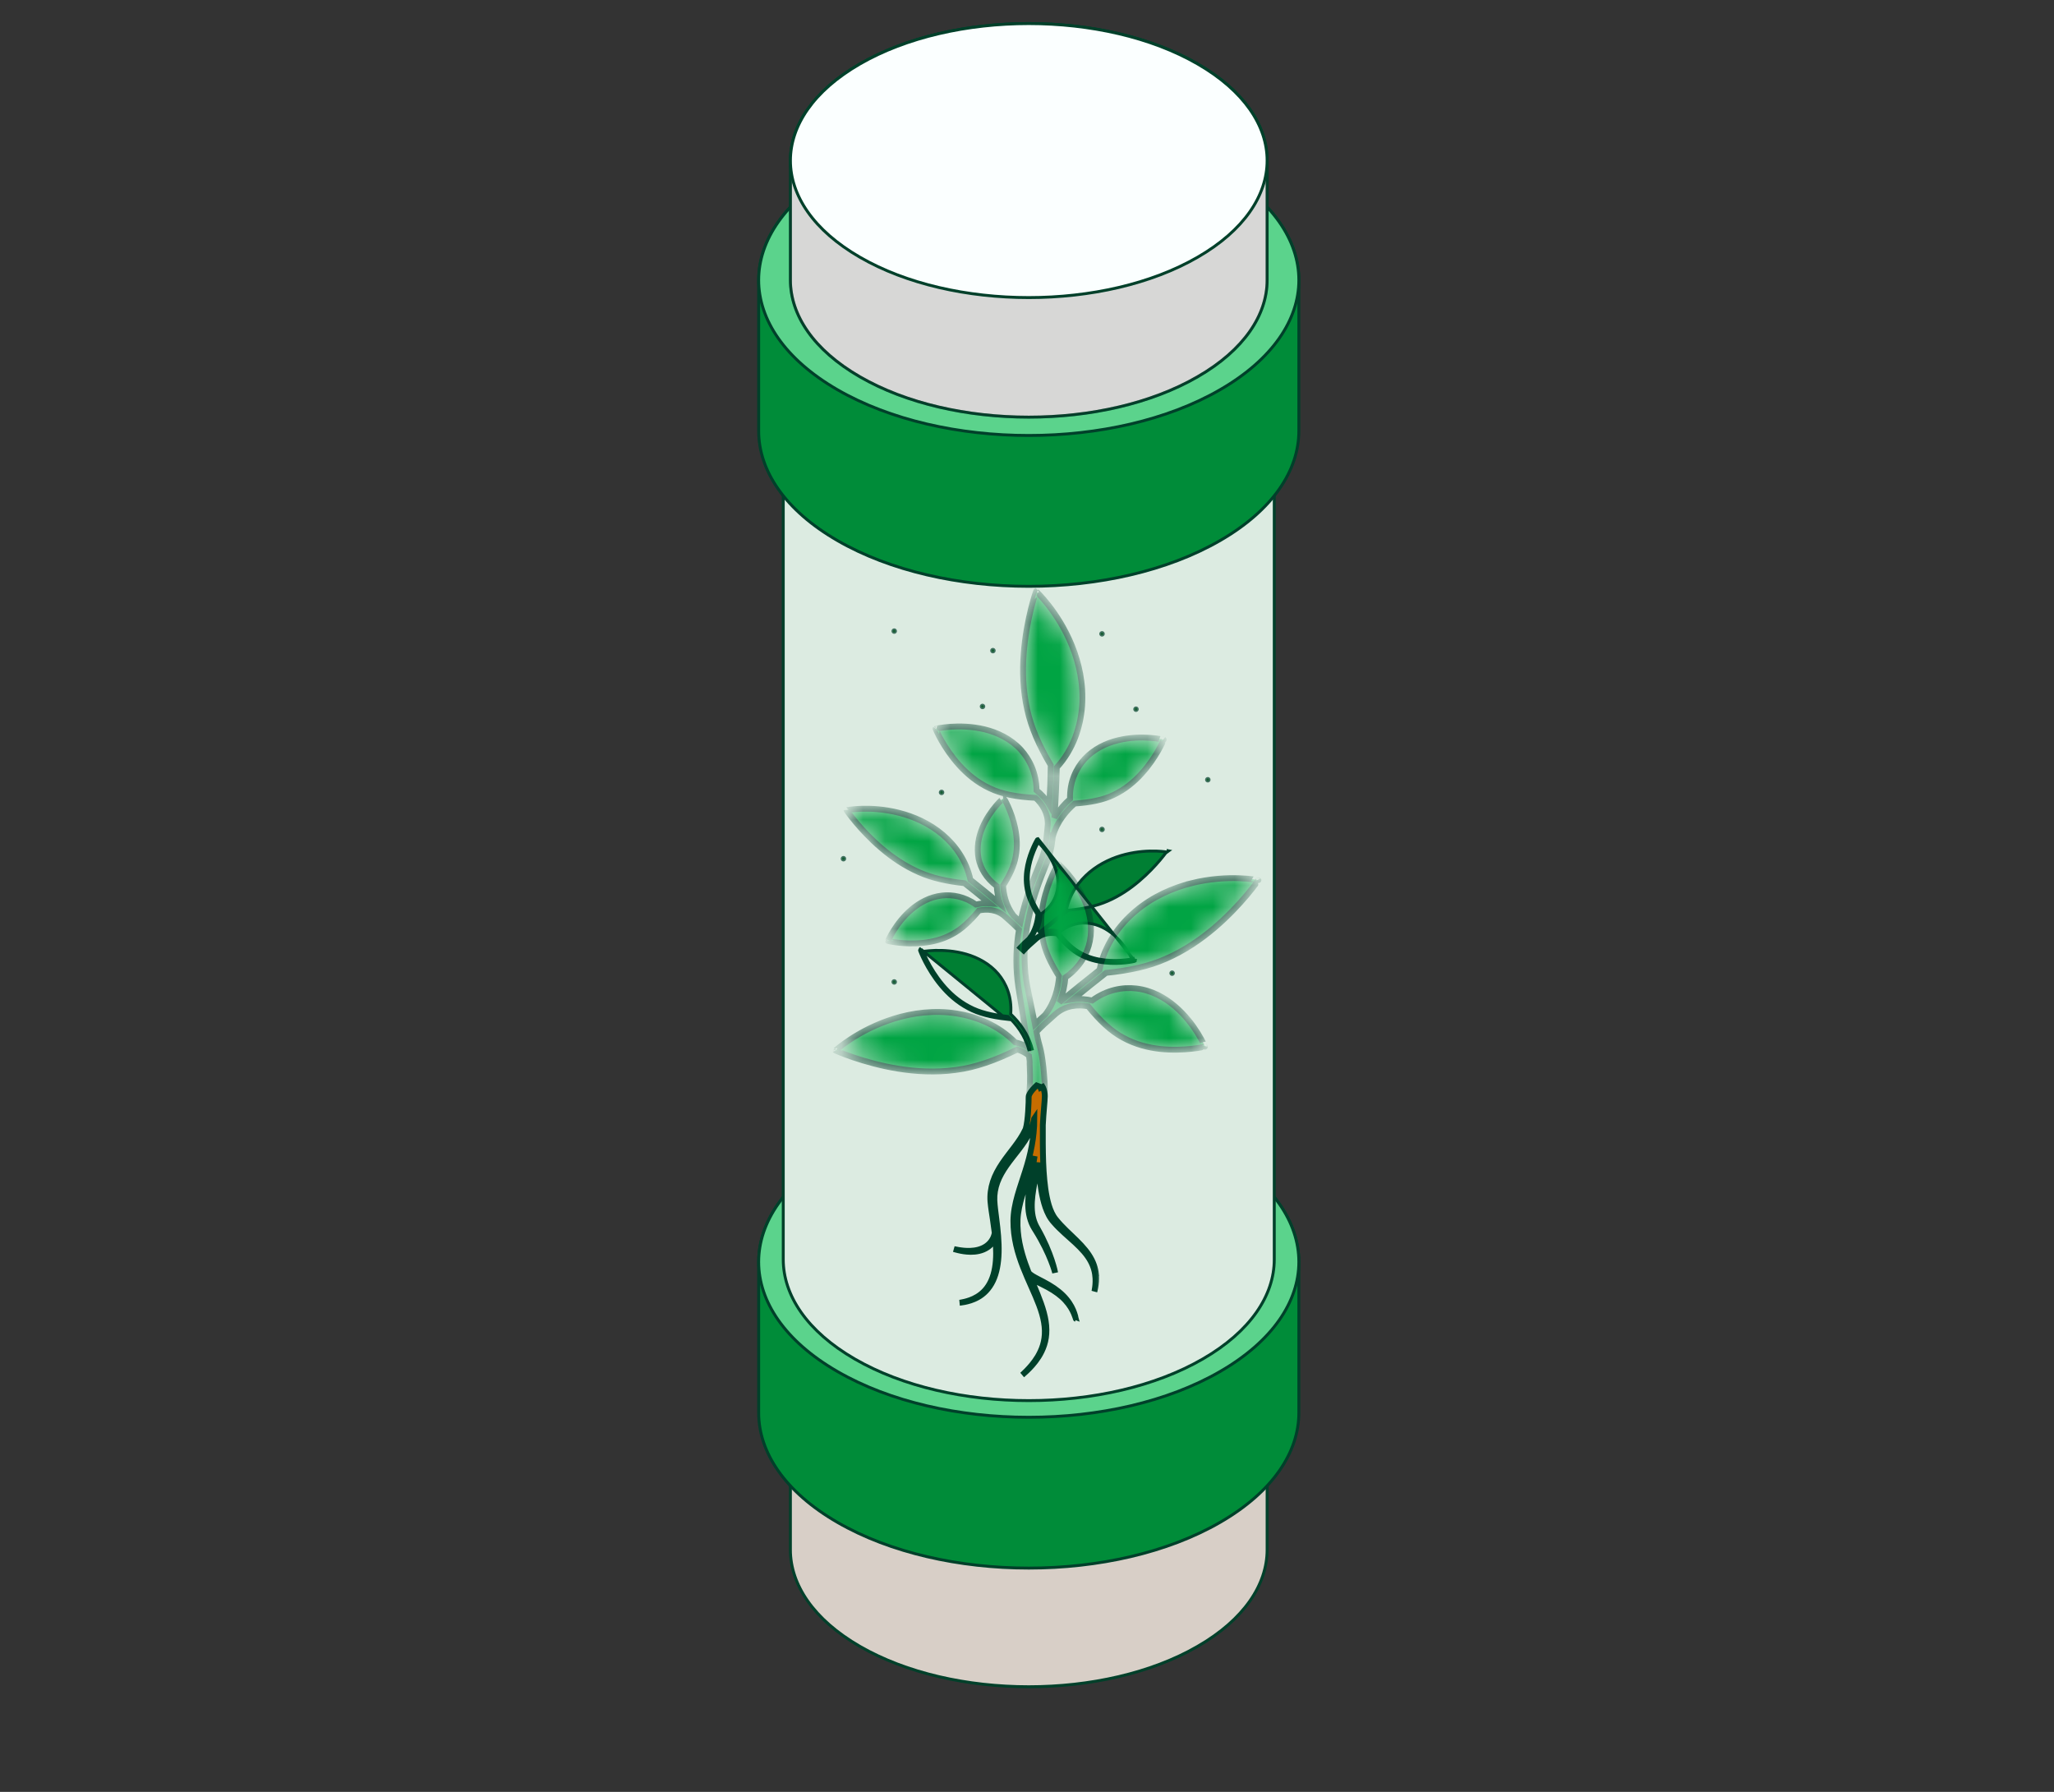 <svg width="94" height="82" viewBox="0 0 94 82" fill="none" xmlns="http://www.w3.org/2000/svg">
<rect x="0" y="0" width="94" height="82" fill="#333333" stroke="none"/>
<g clip-path="url(#clip0_209_49495)">
<path d="M47.081 59.178C49.855 59.178 52.625 59.783 54.748 60.991L54.808 61.025C56.939 62.255 57.989 63.859 57.989 65.448V70.919C57.989 72.509 56.939 74.112 54.808 75.342L54.841 75.4L54.808 75.342C52.677 76.572 49.881 77.189 47.081 77.189C44.281 77.189 41.484 76.572 39.354 75.342C37.222 74.112 36.172 72.508 36.172 70.919V65.448C36.172 63.859 37.222 62.256 39.354 61.025C41.484 59.795 44.281 59.178 47.081 59.178Z" fill="#D8CFC7" stroke="#00402A" stroke-width="0.133"/>
<path d="M55.835 69.667L55.868 69.724L55.835 69.667C53.421 71.061 50.253 71.759 47.081 71.759C43.909 71.759 40.741 71.061 38.327 69.667C35.912 68.272 34.72 66.455 34.72 64.651V57.748C34.72 55.944 35.912 54.126 38.326 52.732C40.74 51.338 43.909 50.639 47.081 50.639C50.253 50.639 53.421 51.338 55.835 52.732C58.249 54.126 59.441 55.944 59.441 57.748V64.651C59.441 66.455 58.249 68.273 55.835 69.667Z" fill="#008C39" stroke="#00402A" stroke-width="0.133"/>
<path d="M34.72 57.748C34.72 55.944 35.912 54.126 38.326 52.732C40.74 51.338 43.909 50.639 47.081 50.639C50.253 50.639 53.421 51.338 55.835 52.732C58.249 54.126 59.441 55.944 59.441 57.748C59.441 59.552 58.249 61.37 55.835 62.764L55.868 62.822L55.835 62.764C53.421 64.158 50.253 64.857 47.081 64.857C43.909 64.857 40.741 64.158 38.327 62.764C35.912 61.37 34.72 59.552 34.72 57.748Z" fill="#5BD38C" stroke="#00402A" stroke-width="0.133"/>
<path d="M40.44 61.544L40.44 61.544C38.608 60.487 37.708 59.111 37.708 57.748C37.708 56.385 38.608 55.009 40.439 53.952C42.27 52.894 44.673 52.364 47.081 52.364H47.081C49.489 52.364 51.893 52.894 53.724 53.952C55.555 55.009 56.456 56.385 56.456 57.748C56.456 59.111 55.555 60.487 53.724 61.544C51.893 62.602 49.489 63.132 47.082 63.132C44.674 63.132 42.27 62.602 40.44 61.544Z" fill="#FBFFFF" stroke="#00402A" stroke-width="0.133"/>
<g style="mix-blend-mode:multiply" opacity="0.2">
<path d="M40.44 61.544L40.44 61.544C38.608 60.487 37.708 59.111 37.708 57.748C37.708 56.385 38.608 55.009 40.439 53.952C42.27 52.894 44.673 52.364 47.081 52.364H47.081C49.489 52.364 51.893 52.894 53.724 53.952C55.555 55.009 56.456 56.385 56.456 57.748C56.456 59.111 55.555 60.487 53.724 61.544C51.893 62.602 49.489 63.132 47.082 63.132C44.674 63.132 42.27 62.602 40.44 61.544Z" fill="#2A71C9"/>
<path d="M40.44 61.544L40.44 61.544C38.608 60.487 37.708 59.111 37.708 57.748C37.708 56.385 38.608 55.009 40.439 53.952C42.27 52.894 44.673 52.364 47.081 52.364H47.081C49.489 52.364 51.893 52.894 53.724 53.952C55.555 55.009 56.456 56.385 56.456 57.748C56.456 59.111 55.555 60.487 53.724 61.544C51.893 62.602 49.489 63.132 47.082 63.132C44.674 63.132 42.27 62.602 40.44 61.544Z" stroke="#00402A" stroke-width="0.133"/>
</g>
<path d="M53.723 59.402L53.739 59.411H53.739C54.302 59.738 54.776 60.095 55.163 60.473C54.772 60.855 54.294 61.216 53.724 61.544L53.757 61.602L53.724 61.544C51.893 62.602 49.489 63.132 47.082 63.132C44.674 63.132 42.27 62.602 40.439 61.544L40.439 61.544C39.869 61.215 39.39 60.855 39 60.473C39.39 60.092 39.869 59.731 40.439 59.402L40.439 59.402C42.27 58.345 44.673 57.815 47.081 57.815C49.489 57.815 51.892 58.345 53.723 59.402Z" fill="#FBFFFF" stroke="#00402A" stroke-width="0.133"/>
<path d="M35.845 57.636V22.552H58.316V57.636C58.316 59.273 57.234 60.925 55.04 62.192C52.846 63.459 49.965 64.095 47.081 64.095C44.197 64.095 41.317 63.46 39.123 62.193C36.928 60.925 35.845 59.273 35.845 57.636Z" fill="#DCEBE1" stroke="#00402A" stroke-width="0.133"/>
<path d="M51.511 39.095L51.511 39.095C52.059 38.959 52.555 38.936 52.913 38.947C53.092 38.953 53.237 38.967 53.337 38.98C53.354 38.982 53.37 38.984 53.385 38.986C53.376 38.998 53.366 39.011 53.356 39.026C53.296 39.106 53.207 39.219 53.093 39.355C52.864 39.626 52.534 39.982 52.13 40.324L52.13 40.324C51.725 40.668 51.247 40.998 50.691 41.239L50.69 41.239C50.188 41.458 49.617 41.582 48.927 41.651L48.908 41.653L48.893 41.665C48.599 41.895 48.242 42.18 47.897 42.464L47.713 42.615L47.949 42.581C48.142 42.553 48.333 42.572 48.503 42.609L48.532 42.616L48.556 42.598C48.987 42.284 49.44 42.207 49.83 42.251C50.272 42.303 50.654 42.514 50.956 42.77C51.259 43.028 51.479 43.326 51.624 43.559C51.697 43.675 51.75 43.775 51.785 43.846C51.792 43.859 51.798 43.871 51.803 43.882C51.795 43.883 51.787 43.885 51.778 43.887C51.71 43.899 51.612 43.915 51.491 43.928C51.249 43.954 50.92 43.97 50.568 43.932C50.213 43.893 49.837 43.8 49.477 43.602L49.476 43.601C49.126 43.415 48.803 43.112 48.449 42.677L48.433 42.658L48.409 42.654C48.092 42.599 47.698 42.618 47.373 42.905C47.157 43.093 46.967 43.265 46.84 43.398L46.798 43.36C46.886 43.267 47.007 43.152 47.149 43.027L47.15 43.028L47.157 43.018C47.462 42.626 47.563 42.17 47.592 41.829L47.593 41.807L47.581 41.788C47.323 41.378 47.158 41.024 47.098 40.68L47.098 40.68L47.097 40.679C47.026 40.304 47.052 39.946 47.12 39.622L47.12 39.622C47.186 39.3 47.295 39.014 47.387 38.807C47.433 38.704 47.475 38.622 47.506 38.565C47.508 38.56 47.511 38.555 47.514 38.55C47.52 38.557 47.528 38.564 47.536 38.572C47.588 38.623 47.661 38.699 47.743 38.797C47.907 38.992 48.107 39.272 48.247 39.614C48.386 39.952 48.464 40.349 48.383 40.754C48.307 41.119 48.101 41.507 47.678 41.8L47.652 41.817L47.649 41.849C47.631 42.065 47.583 42.316 47.478 42.574L47.582 42.65C47.975 42.32 48.418 41.964 48.779 41.681L48.798 41.666L48.803 41.642C48.949 40.902 49.379 40.322 49.861 39.915L49.818 39.864L49.861 39.915C50.374 39.484 50.967 39.231 51.511 39.095ZM53.487 38.935L53.447 38.964C53.445 38.953 53.445 38.941 53.447 38.928C53.464 38.931 53.478 38.933 53.487 38.935ZM51.834 43.913C51.837 43.903 51.855 43.879 51.87 43.869C51.881 43.892 51.889 43.908 51.894 43.918C51.896 43.925 51.898 43.929 51.898 43.929L51.834 43.913ZM51.963 43.945L51.898 43.929L47.498 38.377C47.485 38.379 47.466 38.385 47.461 38.388C47.458 38.391 47.453 38.394 47.452 38.396C47.449 38.398 47.447 38.401 47.446 38.402L47.443 38.406L47.441 38.409L47.437 38.415L47.426 38.434C47.417 38.45 47.404 38.472 47.388 38.502C47.356 38.561 47.313 38.647 47.266 38.753C47.171 38.965 47.058 39.261 46.989 39.594C46.919 39.931 46.891 40.307 46.967 40.703C47.03 41.066 47.201 41.432 47.457 41.84C47.427 42.163 47.33 42.577 47.056 42.931C46.889 43.079 46.748 43.214 46.654 43.32L46.609 43.369L46.659 43.414L46.8 43.541L46.85 43.586L46.895 43.536C47.011 43.405 47.216 43.219 47.461 43.006L47.461 43.005C47.736 42.762 48.072 42.735 48.362 42.781C48.714 43.212 49.046 43.523 49.413 43.719C49.792 43.928 50.186 44.024 50.553 44.064L50.553 44.064C50.918 44.104 51.257 44.087 51.505 44.06C51.629 44.047 51.731 44.031 51.802 44.018C51.837 44.011 51.865 44.006 51.885 44.001C51.894 43.999 51.902 43.997 51.908 43.996L51.916 43.993C51.917 43.993 51.92 43.992 51.922 43.991C51.923 43.991 51.926 43.99 51.93 43.988C51.932 43.987 51.936 43.984 51.941 43.981L51.941 43.98C51.943 43.978 51.958 43.967 51.963 43.945ZM47.553 38.481C47.553 38.481 47.553 38.481 47.553 38.481L47.553 38.481ZM47.545 38.397C47.545 38.397 47.545 38.397 47.545 38.397L47.545 38.397ZM47.548 38.488C47.547 38.488 47.547 38.489 47.546 38.489C47.528 38.472 47.515 38.46 47.507 38.452C47.501 38.447 47.498 38.444 47.498 38.444L47.548 38.488Z" fill="#007F33" stroke="#00402A" stroke-width="0.133"/>
<path d="M42.218 43.498C42.215 43.507 42.21 43.516 42.205 43.524L42.163 43.483L42.111 43.433C42.109 43.435 42.105 43.44 42.101 43.446L42.099 43.445C42.095 43.452 42.089 43.465 42.088 43.471C42.088 43.471 42.088 43.472 42.087 43.472C42.087 43.472 42.087 43.472 42.087 43.472C42.087 43.472 42.087 43.472 42.087 43.472C42.087 43.476 42.086 43.481 42.086 43.483C42.086 43.488 42.087 43.492 42.087 43.494C42.087 43.498 42.088 43.5 42.088 43.501L42.09 43.508L42.093 43.517C42.096 43.525 42.099 43.535 42.104 43.547C42.114 43.572 42.129 43.609 42.148 43.654C42.187 43.745 42.246 43.874 42.325 44.027C42.483 44.332 42.722 44.734 43.045 45.121C43.37 45.511 43.779 45.888 44.305 46.164C44.783 46.421 45.361 46.564 46.072 46.643L42.218 43.498ZM42.218 43.498C42.218 43.498 42.218 43.498 42.218 43.498C42.218 43.491 42.217 43.483 42.215 43.475L42.218 43.498ZM47.237 48.002L47.083 48.039C46.904 47.363 46.499 46.861 46.147 46.531L46.131 46.515L46.108 46.513C45.396 46.435 44.83 46.295 44.368 46.046L44.368 46.046L44.367 46.046C43.86 45.78 43.464 45.416 43.147 45.036L43.147 45.036C42.832 44.658 42.598 44.265 42.443 43.965C42.366 43.816 42.309 43.69 42.271 43.602C42.26 43.578 42.252 43.557 42.244 43.538C42.269 43.535 42.298 43.531 42.332 43.527C42.441 43.514 42.598 43.499 42.788 43.493C43.169 43.483 43.683 43.51 44.215 43.662C44.743 43.815 45.283 44.095 45.685 44.569C46.044 45 46.308 45.607 46.257 46.377L46.255 46.408L46.278 46.429C46.643 46.78 47.052 47.301 47.237 48.002Z" fill="#007F33" stroke="#00402A" stroke-width="0.133"/>
<mask id="path-10-inside-1_209_49495" fill="white">
<path d="M54.53 40.416C53.689 40.627 52.767 41.02 51.969 41.692C51.218 42.326 50.547 43.227 50.318 44.384C49.768 44.819 49.09 45.362 48.489 45.867C48.655 45.464 48.73 45.066 48.759 44.728C49.429 44.265 49.757 43.65 49.877 43.069C50.006 42.426 49.883 41.799 49.663 41.269C49.224 40.202 48.421 39.523 48.427 39.524C48.421 39.524 47.956 40.297 47.748 41.299C47.642 41.803 47.603 42.364 47.715 42.953C47.811 43.498 48.068 44.052 48.467 44.682C48.425 45.197 48.274 45.867 47.825 46.443C47.642 46.606 47.493 46.748 47.364 46.879L47.004 45.093C46.873 44.357 46.855 43.599 46.943 42.853C47.027 42.106 47.213 41.37 47.46 40.651C47.582 40.291 47.727 39.94 47.869 39.58C48.023 39.23 48.123 38.815 48.163 38.436C48.17 38.382 48.172 38.327 48.178 38.271L48.183 38.273C48.378 37.587 48.81 37.093 49.181 36.772C49.901 36.723 50.482 36.608 50.965 36.376C51.491 36.126 51.911 35.772 52.247 35.401C52.919 34.664 53.26 33.853 53.257 33.85C53.262 33.853 52.267 33.608 51.174 33.874C50.631 34.004 50.067 34.268 49.633 34.736C49.245 35.165 48.948 35.774 48.968 36.566C48.726 36.777 48.472 37.066 48.255 37.416C48.313 36.65 48.345 35.886 48.364 35.12C49.13 34.282 49.452 33.247 49.523 32.3C49.595 31.288 49.376 30.337 49.059 29.553C48.421 27.977 47.411 27.058 47.417 27.058C47.411 27.058 46.967 28.33 46.848 29.913C46.788 30.707 46.809 31.58 47.01 32.471C47.188 33.295 47.551 34.111 48.086 35.018C48.077 35.621 48.056 36.226 48.02 36.827C47.864 36.559 47.652 36.337 47.437 36.166C47.428 35.365 47.114 34.747 46.714 34.305C46.248 33.8 45.641 33.518 45.056 33.375C43.878 33.093 42.808 33.354 42.815 33.35C42.811 33.354 43.179 34.226 43.901 35.021C44.264 35.419 44.714 35.801 45.282 36.068C45.846 36.34 46.525 36.469 47.394 36.511C47.7 36.797 47.961 37.202 47.95 37.723C47.936 37.879 47.924 38.034 47.905 38.189C47.905 38.19 47.904 38.19 47.904 38.194H47.905C47.897 38.261 47.892 38.33 47.884 38.4C47.836 38.784 47.756 39.12 47.599 39.473C47.456 39.826 47.31 40.185 47.175 40.549C46.978 41.083 46.813 41.631 46.698 42.191C46.606 42.104 46.504 42.006 46.387 41.902C46.034 41.444 45.928 40.919 45.907 40.525C46.21 40.045 46.406 39.622 46.481 39.204C46.572 38.742 46.54 38.303 46.46 37.906C46.3 37.12 45.937 36.513 45.933 36.513C45.938 36.511 45.306 37.041 44.957 37.877C44.783 38.291 44.686 38.784 44.783 39.289C44.874 39.729 45.127 40.189 45.615 40.55C45.628 40.794 45.67 41.075 45.773 41.371C45.316 40.986 44.817 40.582 44.411 40.261C44.224 39.383 43.719 38.689 43.148 38.201C42.524 37.672 41.803 37.363 41.142 37.196C39.814 36.857 38.738 37.078 38.739 37.074C38.739 37.078 39.351 37.971 40.324 38.802C40.81 39.218 41.388 39.621 42.063 39.916C42.66 40.181 43.336 40.332 44.14 40.417C44.473 40.681 44.881 41.009 45.281 41.34C45.061 41.324 44.851 41.349 44.663 41.393C44.14 41.023 43.589 40.93 43.114 40.981C42.563 41.042 42.091 41.304 41.721 41.615C40.976 42.245 40.638 43.067 40.637 43.061C40.638 43.065 41.379 43.241 42.24 43.148C42.671 43.105 43.134 42.994 43.579 42.75C44 42.527 44.388 42.167 44.804 41.665C45.173 41.594 45.624 41.611 45.993 41.942C46.263 42.176 46.489 42.387 46.634 42.543C46.62 42.632 46.603 42.719 46.591 42.808C46.483 43.584 46.484 44.378 46.603 45.157L46.969 47.432C46.993 47.594 47.013 47.758 47.036 47.919C46.863 47.823 46.668 47.748 46.458 47.695C45.682 46.916 44.698 46.525 43.781 46.378C42.749 46.216 41.76 46.356 40.928 46.612C39.26 47.126 38.232 48.078 38.232 48.073C38.234 48.077 39.494 48.644 41.103 48.905C41.91 49.034 42.806 49.091 43.736 48.964C44.63 48.851 45.531 48.533 46.559 48.028C46.769 48.095 46.95 48.188 47.09 48.312C47.149 48.775 47.105 48.439 47.128 48.897C47.15 49.335 47.142 49.783 47.077 50.2C47.324 50.194 47.57 50.182 47.815 50.163C47.834 49.712 47.791 49.273 47.752 48.848C47.645 47.888 47.568 47.93 47.457 47.347L47.432 47.223C47.617 47.02 47.932 46.733 48.302 46.409C48.767 45.999 49.331 45.968 49.799 46.05C50.342 46.718 50.847 47.193 51.397 47.487C51.963 47.798 52.552 47.941 53.101 48.003C54.197 48.121 55.144 47.901 55.145 47.898C55.145 47.904 54.718 46.855 53.77 46.05C53.3 45.65 52.699 45.314 51.998 45.234C51.381 45.165 50.662 45.286 49.982 45.784C49.714 45.724 49.41 45.694 49.099 45.737C49.626 45.305 50.171 44.87 50.619 44.52C51.677 44.414 52.561 44.226 53.343 43.88C54.202 43.51 54.941 42.999 55.566 42.47C56.808 41.415 57.595 40.279 57.593 40.274C57.597 40.279 56.224 39.994 54.529 40.415L54.53 40.416Z"/>
</mask>
<path d="M54.53 40.416C53.689 40.627 52.767 41.02 51.969 41.692C51.218 42.326 50.547 43.227 50.318 44.384C49.768 44.819 49.09 45.362 48.489 45.867C48.655 45.464 48.73 45.066 48.759 44.728C49.429 44.265 49.757 43.65 49.877 43.069C50.006 42.426 49.883 41.799 49.663 41.269C49.224 40.202 48.421 39.523 48.427 39.524C48.421 39.524 47.956 40.297 47.748 41.299C47.642 41.803 47.603 42.364 47.715 42.953C47.811 43.498 48.068 44.052 48.467 44.682C48.425 45.197 48.274 45.867 47.825 46.443C47.642 46.606 47.493 46.748 47.364 46.879L47.004 45.093C46.873 44.357 46.855 43.599 46.943 42.853C47.027 42.106 47.213 41.37 47.46 40.651C47.582 40.291 47.727 39.94 47.869 39.58C48.023 39.23 48.123 38.815 48.163 38.436C48.17 38.382 48.172 38.327 48.178 38.271L48.183 38.273C48.378 37.587 48.81 37.093 49.181 36.772C49.901 36.723 50.482 36.608 50.965 36.376C51.491 36.126 51.911 35.772 52.247 35.401C52.919 34.664 53.26 33.853 53.257 33.85C53.262 33.853 52.267 33.608 51.174 33.874C50.631 34.004 50.067 34.268 49.633 34.736C49.245 35.165 48.948 35.774 48.968 36.566C48.726 36.777 48.472 37.066 48.255 37.416C48.313 36.65 48.345 35.886 48.364 35.12C49.13 34.282 49.452 33.247 49.523 32.3C49.595 31.288 49.376 30.337 49.059 29.553C48.421 27.977 47.411 27.058 47.417 27.058C47.411 27.058 46.967 28.33 46.848 29.913C46.788 30.707 46.809 31.58 47.01 32.471C47.188 33.295 47.551 34.111 48.086 35.018C48.077 35.621 48.056 36.226 48.02 36.827C47.864 36.559 47.652 36.337 47.437 36.166C47.428 35.365 47.114 34.747 46.714 34.305C46.248 33.8 45.641 33.518 45.056 33.375C43.878 33.093 42.808 33.354 42.815 33.35C42.811 33.354 43.179 34.226 43.901 35.021C44.264 35.419 44.714 35.801 45.282 36.068C45.846 36.34 46.525 36.469 47.394 36.511C47.7 36.797 47.961 37.202 47.95 37.723C47.936 37.879 47.924 38.034 47.905 38.189C47.905 38.19 47.904 38.19 47.904 38.194H47.905C47.897 38.261 47.892 38.33 47.884 38.4C47.836 38.784 47.756 39.12 47.599 39.473C47.456 39.826 47.31 40.185 47.175 40.549C46.978 41.083 46.813 41.631 46.698 42.191C46.606 42.104 46.504 42.006 46.387 41.902C46.034 41.444 45.928 40.919 45.907 40.525C46.21 40.045 46.406 39.622 46.481 39.204C46.572 38.742 46.54 38.303 46.46 37.906C46.3 37.12 45.937 36.513 45.933 36.513C45.938 36.511 45.306 37.041 44.957 37.877C44.783 38.291 44.686 38.784 44.783 39.289C44.874 39.729 45.127 40.189 45.615 40.55C45.628 40.794 45.67 41.075 45.773 41.371C45.316 40.986 44.817 40.582 44.411 40.261C44.224 39.383 43.719 38.689 43.148 38.201C42.524 37.672 41.803 37.363 41.142 37.196C39.814 36.857 38.738 37.078 38.739 37.074C38.739 37.078 39.351 37.971 40.324 38.802C40.81 39.218 41.388 39.621 42.063 39.916C42.66 40.181 43.336 40.332 44.14 40.417C44.473 40.681 44.881 41.009 45.281 41.34C45.061 41.324 44.851 41.349 44.663 41.393C44.14 41.023 43.589 40.93 43.114 40.981C42.563 41.042 42.091 41.304 41.721 41.615C40.976 42.245 40.638 43.067 40.637 43.061C40.638 43.065 41.379 43.241 42.24 43.148C42.671 43.105 43.134 42.994 43.579 42.75C44 42.527 44.388 42.167 44.804 41.665C45.173 41.594 45.624 41.611 45.993 41.942C46.263 42.176 46.489 42.387 46.634 42.543C46.62 42.632 46.603 42.719 46.591 42.808C46.483 43.584 46.484 44.378 46.603 45.157L46.969 47.432C46.993 47.594 47.013 47.758 47.036 47.919C46.863 47.823 46.668 47.748 46.458 47.695C45.682 46.916 44.698 46.525 43.781 46.378C42.749 46.216 41.76 46.356 40.928 46.612C39.26 47.126 38.232 48.078 38.232 48.073C38.234 48.077 39.494 48.644 41.103 48.905C41.91 49.034 42.806 49.091 43.736 48.964C44.63 48.851 45.531 48.533 46.559 48.028C46.769 48.095 46.95 48.188 47.09 48.312C47.149 48.775 47.105 48.439 47.128 48.897C47.15 49.335 47.142 49.783 47.077 50.2C47.324 50.194 47.57 50.182 47.815 50.163C47.834 49.712 47.791 49.273 47.752 48.848C47.645 47.888 47.568 47.93 47.457 47.347L47.432 47.223C47.617 47.02 47.932 46.733 48.302 46.409C48.767 45.999 49.331 45.968 49.799 46.05C50.342 46.718 50.847 47.193 51.397 47.487C51.963 47.798 52.552 47.941 53.101 48.003C54.197 48.121 55.144 47.901 55.145 47.898C55.145 47.904 54.718 46.855 53.77 46.05C53.3 45.65 52.699 45.314 51.998 45.234C51.381 45.165 50.662 45.286 49.982 45.784C49.714 45.724 49.41 45.694 49.099 45.737C49.626 45.305 50.171 44.87 50.619 44.52C51.677 44.414 52.561 44.226 53.343 43.88C54.202 43.51 54.941 42.999 55.566 42.47C56.808 41.415 57.595 40.279 57.593 40.274C57.597 40.279 56.224 39.994 54.529 40.415L54.53 40.416Z" fill="#00A443" stroke="#00402A" stroke-width="0.267" mask="url(#path-10-inside-1_209_49495)"/>
<mask id="path-11-outside-2_209_49495" maskUnits="userSpaceOnUse" x="42.655" y="48.673" width="8" height="15" fill="black">
<rect fill="white" x="42.655" y="48.673" width="8" height="15"/>
<path d="M50.155 58.3C50.141 58.171 50.112 58.03 50.06 57.883C50.008 57.736 49.931 57.583 49.832 57.432C49.635 57.129 49.345 56.841 49.028 56.54C48.87 56.39 48.705 56.234 48.546 56.064C48.467 55.98 48.389 55.891 48.315 55.798C48.24 55.706 48.182 55.609 48.13 55.5C48.027 55.283 47.959 55.04 47.907 54.788C47.855 54.536 47.819 54.273 47.794 54.005C47.742 53.469 47.728 52.91 47.724 52.343V51.486C47.75 50.92 47.815 50.367 47.815 50.164C47.815 49.896 47.715 49.734 47.715 49.734L47.624 49.778L47.609 49.734L47.442 49.673C47.442 49.673 47.077 49.999 47.077 50.2C47.077 50.401 47.054 51.283 46.941 51.661C46.936 51.673 46.931 51.685 46.925 51.696C46.796 51.975 46.616 52.233 46.428 52.483C46.239 52.734 46.041 52.98 45.865 53.242C45.69 53.503 45.536 53.783 45.44 54.08C45.344 54.378 45.304 54.687 45.328 54.987C45.353 55.282 45.402 55.559 45.442 55.83C45.472 56.03 45.5 56.226 45.523 56.418C45.507 56.52 45.473 56.618 45.424 56.707C45.355 56.835 45.254 56.942 45.14 57.022C44.909 57.183 44.636 57.231 44.411 57.24C44.183 57.249 43.993 57.222 43.861 57.2C43.729 57.178 43.655 57.16 43.655 57.16C43.655 57.16 43.729 57.184 43.862 57.215C43.994 57.246 44.186 57.285 44.422 57.287C44.539 57.288 44.667 57.278 44.8 57.248C44.932 57.218 45.069 57.165 45.194 57.081C45.319 56.998 45.43 56.882 45.507 56.744C45.523 56.716 45.537 56.687 45.55 56.658C45.573 56.898 45.587 57.13 45.586 57.353C45.586 57.824 45.519 58.258 45.362 58.605C45.285 58.778 45.187 58.928 45.076 59.05C44.966 59.172 44.846 59.265 44.729 59.337C44.494 59.48 44.282 59.538 44.139 59.573C43.995 59.607 43.916 59.616 43.916 59.616C43.916 59.616 43.997 59.61 44.145 59.582C44.292 59.552 44.512 59.501 44.76 59.361C44.884 59.291 45.012 59.196 45.13 59.071C45.248 58.946 45.356 58.791 45.441 58.611C45.613 58.25 45.692 57.8 45.704 57.316C45.717 56.83 45.665 56.307 45.595 55.762C45.562 55.49 45.52 55.21 45.507 54.93C45.496 54.656 45.544 54.371 45.642 54.103C45.741 53.833 45.891 53.577 46.064 53.331C46.237 53.084 46.434 52.846 46.626 52.594C46.817 52.343 47.004 52.078 47.144 51.778C47.232 51.591 47.296 51.389 47.332 51.182C47.334 51.177 47.336 51.174 47.336 51.174C47.335 51.396 47.325 51.617 47.303 51.837C47.264 52.237 47.19 52.631 47.089 53.016C46.989 53.401 46.862 53.776 46.739 54.151C46.617 54.526 46.499 54.902 46.432 55.288C46.398 55.48 46.379 55.675 46.377 55.867C46.376 56.059 46.387 56.249 46.409 56.434C46.453 56.806 46.538 57.161 46.646 57.497C46.862 58.169 47.156 58.762 47.392 59.318C47.51 59.596 47.615 59.865 47.69 60.128C47.765 60.39 47.81 60.646 47.816 60.888C47.822 61.13 47.788 61.357 47.727 61.557C47.666 61.758 47.58 61.933 47.491 62.084C47.309 62.383 47.118 62.586 46.988 62.721C46.856 62.856 46.78 62.922 46.78 62.922C46.78 62.922 46.86 62.857 46.999 62.725C47.137 62.591 47.338 62.39 47.532 62.087C47.627 61.934 47.72 61.756 47.787 61.548C47.854 61.34 47.893 61.104 47.889 60.852C47.887 60.599 47.844 60.333 47.77 60.061C47.697 59.789 47.595 59.512 47.481 59.227C47.388 58.995 47.286 58.757 47.186 58.511C47.273 58.564 47.361 58.608 47.447 58.651C47.624 58.739 47.797 58.822 47.959 58.91C48.282 59.086 48.56 59.291 48.757 59.507C48.956 59.722 49.075 59.939 49.143 60.096C49.21 60.254 49.235 60.35 49.235 60.35C49.233 60.35 49.218 60.251 49.161 60.084C49.105 59.919 48.997 59.685 48.802 59.452C48.61 59.216 48.33 58.99 48.005 58.8C47.843 58.704 47.671 58.616 47.499 58.527C47.413 58.482 47.328 58.437 47.248 58.387C47.173 58.339 47.1 58.285 47.07 58.225C46.965 57.958 46.865 57.683 46.782 57.395C46.686 57.064 46.613 56.716 46.582 56.358C46.567 56.18 46.56 55.997 46.568 55.816C46.576 55.635 46.6 55.453 46.637 55.271C46.71 54.906 46.831 54.543 46.957 54.174C47.084 53.805 47.212 53.428 47.315 53.038C47.327 52.994 47.338 52.95 47.349 52.906C47.286 53.316 47.207 53.72 47.143 54.115C47.08 54.518 47.033 54.917 47.061 55.299C47.075 55.489 47.109 55.675 47.167 55.846C47.195 55.932 47.23 56.015 47.269 56.092C47.308 56.17 47.355 56.243 47.397 56.31C47.737 56.855 47.963 57.342 48.1 57.69C48.238 58.037 48.289 58.245 48.289 58.245C48.289 58.245 48.252 58.03 48.131 57.667C48.011 57.305 47.807 56.797 47.484 56.227C47.401 56.089 47.335 55.941 47.291 55.778C47.247 55.615 47.224 55.441 47.22 55.26C47.21 54.898 47.269 54.514 47.344 54.12C47.4 53.822 47.465 53.518 47.524 53.205C47.539 53.498 47.562 53.786 47.596 54.068C47.629 54.342 47.673 54.611 47.735 54.87C47.798 55.13 47.878 55.382 48.001 55.612C48.031 55.669 48.065 55.725 48.103 55.778C48.121 55.805 48.141 55.831 48.161 55.856L48.221 55.927C48.301 56.021 48.385 56.109 48.469 56.192C48.637 56.359 48.808 56.509 48.97 56.654C49.294 56.94 49.582 57.211 49.78 57.497C49.981 57.78 50.082 58.073 50.116 58.319C50.152 58.567 50.134 58.766 50.118 58.899C50.101 59.032 50.084 59.102 50.084 59.102C50.084 59.102 50.105 59.032 50.128 58.897C50.151 58.761 50.178 58.559 50.151 58.301L50.155 58.3Z"/>
</mask>
<path d="M50.155 58.3C50.141 58.171 50.112 58.03 50.06 57.883C50.008 57.736 49.931 57.583 49.832 57.432C49.635 57.129 49.345 56.841 49.028 56.54C48.87 56.39 48.705 56.234 48.546 56.064C48.467 55.98 48.389 55.891 48.315 55.798C48.24 55.706 48.182 55.609 48.13 55.5C48.027 55.283 47.959 55.04 47.907 54.788C47.855 54.536 47.819 54.273 47.794 54.005C47.742 53.469 47.728 52.91 47.724 52.343V51.486C47.75 50.92 47.815 50.367 47.815 50.164C47.815 49.896 47.715 49.734 47.715 49.734L47.624 49.778L47.609 49.734L47.442 49.673C47.442 49.673 47.077 49.999 47.077 50.2C47.077 50.401 47.054 51.283 46.941 51.661C46.936 51.673 46.931 51.685 46.925 51.696C46.796 51.975 46.616 52.233 46.428 52.483C46.239 52.734 46.041 52.98 45.865 53.242C45.69 53.503 45.536 53.783 45.44 54.08C45.344 54.378 45.304 54.687 45.328 54.987C45.353 55.282 45.402 55.559 45.442 55.83C45.472 56.03 45.5 56.226 45.523 56.418C45.507 56.52 45.473 56.618 45.424 56.707C45.355 56.835 45.254 56.942 45.14 57.022C44.909 57.183 44.636 57.231 44.411 57.24C44.183 57.249 43.993 57.222 43.861 57.2C43.729 57.178 43.655 57.16 43.655 57.16C43.655 57.16 43.729 57.184 43.862 57.215C43.994 57.246 44.186 57.285 44.422 57.287C44.539 57.288 44.667 57.278 44.8 57.248C44.932 57.218 45.069 57.165 45.194 57.081C45.319 56.998 45.43 56.882 45.507 56.744C45.523 56.716 45.537 56.687 45.55 56.658C45.573 56.898 45.587 57.13 45.586 57.353C45.586 57.824 45.519 58.258 45.362 58.605C45.285 58.778 45.187 58.928 45.076 59.05C44.966 59.172 44.846 59.265 44.729 59.337C44.494 59.48 44.282 59.538 44.139 59.573C43.995 59.607 43.916 59.616 43.916 59.616C43.916 59.616 43.997 59.61 44.145 59.582C44.292 59.552 44.512 59.501 44.76 59.361C44.884 59.291 45.012 59.196 45.13 59.071C45.248 58.946 45.356 58.791 45.441 58.611C45.613 58.25 45.692 57.8 45.704 57.316C45.717 56.83 45.665 56.307 45.595 55.762C45.562 55.49 45.52 55.21 45.507 54.93C45.496 54.656 45.544 54.371 45.642 54.103C45.741 53.833 45.891 53.577 46.064 53.331C46.237 53.084 46.434 52.846 46.626 52.594C46.817 52.343 47.004 52.078 47.144 51.778C47.232 51.591 47.296 51.389 47.332 51.182C47.334 51.177 47.336 51.174 47.336 51.174C47.335 51.396 47.325 51.617 47.303 51.837C47.264 52.237 47.19 52.631 47.089 53.016C46.989 53.401 46.862 53.776 46.739 54.151C46.617 54.526 46.499 54.902 46.432 55.288C46.398 55.48 46.379 55.675 46.377 55.867C46.376 56.059 46.387 56.249 46.409 56.434C46.453 56.806 46.538 57.161 46.646 57.497C46.862 58.169 47.156 58.762 47.392 59.318C47.51 59.596 47.615 59.865 47.69 60.128C47.765 60.39 47.81 60.646 47.816 60.888C47.822 61.13 47.788 61.357 47.727 61.557C47.666 61.758 47.58 61.933 47.491 62.084C47.309 62.383 47.118 62.586 46.988 62.721C46.856 62.856 46.78 62.922 46.78 62.922C46.78 62.922 46.86 62.857 46.999 62.725C47.137 62.591 47.338 62.39 47.532 62.087C47.627 61.934 47.72 61.756 47.787 61.548C47.854 61.34 47.893 61.104 47.889 60.852C47.887 60.599 47.844 60.333 47.77 60.061C47.697 59.789 47.595 59.512 47.481 59.227C47.388 58.995 47.286 58.757 47.186 58.511C47.273 58.564 47.361 58.608 47.447 58.651C47.624 58.739 47.797 58.822 47.959 58.91C48.282 59.086 48.56 59.291 48.757 59.507C48.956 59.722 49.075 59.939 49.143 60.096C49.21 60.254 49.235 60.35 49.235 60.35C49.233 60.35 49.218 60.251 49.161 60.084C49.105 59.919 48.997 59.685 48.802 59.452C48.61 59.216 48.33 58.99 48.005 58.8C47.843 58.704 47.671 58.616 47.499 58.527C47.413 58.482 47.328 58.437 47.248 58.387C47.173 58.339 47.1 58.285 47.07 58.225C46.965 57.958 46.865 57.683 46.782 57.395C46.686 57.064 46.613 56.716 46.582 56.358C46.567 56.18 46.56 55.997 46.568 55.816C46.576 55.635 46.6 55.453 46.637 55.271C46.71 54.906 46.831 54.543 46.957 54.174C47.084 53.805 47.212 53.428 47.315 53.038C47.327 52.994 47.338 52.95 47.349 52.906C47.286 53.316 47.207 53.72 47.143 54.115C47.08 54.518 47.033 54.917 47.061 55.299C47.075 55.489 47.109 55.675 47.167 55.846C47.195 55.932 47.23 56.015 47.269 56.092C47.308 56.17 47.355 56.243 47.397 56.31C47.737 56.855 47.963 57.342 48.1 57.69C48.238 58.037 48.289 58.245 48.289 58.245C48.289 58.245 48.252 58.03 48.131 57.667C48.011 57.305 47.807 56.797 47.484 56.227C47.401 56.089 47.335 55.941 47.291 55.778C47.247 55.615 47.224 55.441 47.22 55.26C47.21 54.898 47.269 54.514 47.344 54.12C47.4 53.822 47.465 53.518 47.524 53.205C47.539 53.498 47.562 53.786 47.596 54.068C47.629 54.342 47.673 54.611 47.735 54.87C47.798 55.13 47.878 55.382 48.001 55.612C48.031 55.669 48.065 55.725 48.103 55.778C48.121 55.805 48.141 55.831 48.161 55.856L48.221 55.927C48.301 56.021 48.385 56.109 48.469 56.192C48.637 56.359 48.808 56.509 48.97 56.654C49.294 56.94 49.582 57.211 49.78 57.497C49.981 57.78 50.082 58.073 50.116 58.319C50.152 58.567 50.134 58.766 50.118 58.899C50.101 59.032 50.084 59.102 50.084 59.102C50.084 59.102 50.105 59.032 50.128 58.897C50.151 58.761 50.178 58.559 50.151 58.301L50.155 58.3Z" fill="#C66D00"/>
<path d="M50.155 58.3C50.141 58.171 50.112 58.03 50.06 57.883C50.008 57.736 49.931 57.583 49.832 57.432C49.635 57.129 49.345 56.841 49.028 56.54C48.87 56.39 48.705 56.234 48.546 56.064C48.467 55.98 48.389 55.891 48.315 55.798C48.24 55.706 48.182 55.609 48.13 55.5C48.027 55.283 47.959 55.04 47.907 54.788C47.855 54.536 47.819 54.273 47.794 54.005C47.742 53.469 47.728 52.91 47.724 52.343V51.486C47.75 50.92 47.815 50.367 47.815 50.164C47.815 49.896 47.715 49.734 47.715 49.734L47.624 49.778L47.609 49.734L47.442 49.673C47.442 49.673 47.077 49.999 47.077 50.2C47.077 50.401 47.054 51.283 46.941 51.661C46.936 51.673 46.931 51.685 46.925 51.696C46.796 51.975 46.616 52.233 46.428 52.483C46.239 52.734 46.041 52.98 45.865 53.242C45.69 53.503 45.536 53.783 45.44 54.08C45.344 54.378 45.304 54.687 45.328 54.987C45.353 55.282 45.402 55.559 45.442 55.83C45.472 56.03 45.5 56.226 45.523 56.418C45.507 56.52 45.473 56.618 45.424 56.707C45.355 56.835 45.254 56.942 45.14 57.022C44.909 57.183 44.636 57.231 44.411 57.24C44.183 57.249 43.993 57.222 43.861 57.2C43.729 57.178 43.655 57.16 43.655 57.16C43.655 57.16 43.729 57.184 43.862 57.215C43.994 57.246 44.186 57.285 44.422 57.287C44.539 57.288 44.667 57.278 44.8 57.248C44.932 57.218 45.069 57.165 45.194 57.081C45.319 56.998 45.43 56.882 45.507 56.744C45.523 56.716 45.537 56.687 45.55 56.658C45.573 56.898 45.587 57.13 45.586 57.353C45.586 57.824 45.519 58.258 45.362 58.605C45.285 58.778 45.187 58.928 45.076 59.05C44.966 59.172 44.846 59.265 44.729 59.337C44.494 59.48 44.282 59.538 44.139 59.573C43.995 59.607 43.916 59.616 43.916 59.616C43.916 59.616 43.997 59.61 44.145 59.582C44.292 59.552 44.512 59.501 44.76 59.361C44.884 59.291 45.012 59.196 45.13 59.071C45.248 58.946 45.356 58.791 45.441 58.611C45.613 58.25 45.692 57.8 45.704 57.316C45.717 56.83 45.665 56.307 45.595 55.762C45.562 55.49 45.52 55.21 45.507 54.93C45.496 54.656 45.544 54.371 45.642 54.103C45.741 53.833 45.891 53.577 46.064 53.331C46.237 53.084 46.434 52.846 46.626 52.594C46.817 52.343 47.004 52.078 47.144 51.778C47.232 51.591 47.296 51.389 47.332 51.182C47.334 51.177 47.336 51.174 47.336 51.174C47.335 51.396 47.325 51.617 47.303 51.837C47.264 52.237 47.19 52.631 47.089 53.016C46.989 53.401 46.862 53.776 46.739 54.151C46.617 54.526 46.499 54.902 46.432 55.288C46.398 55.48 46.379 55.675 46.377 55.867C46.376 56.059 46.387 56.249 46.409 56.434C46.453 56.806 46.538 57.161 46.646 57.497C46.862 58.169 47.156 58.762 47.392 59.318C47.51 59.596 47.615 59.865 47.69 60.128C47.765 60.39 47.81 60.646 47.816 60.888C47.822 61.13 47.788 61.357 47.727 61.557C47.666 61.758 47.58 61.933 47.491 62.084C47.309 62.383 47.118 62.586 46.988 62.721C46.856 62.856 46.78 62.922 46.78 62.922C46.78 62.922 46.86 62.857 46.999 62.725C47.137 62.591 47.338 62.39 47.532 62.087C47.627 61.934 47.72 61.756 47.787 61.548C47.854 61.34 47.893 61.104 47.889 60.852C47.887 60.599 47.844 60.333 47.77 60.061C47.697 59.789 47.595 59.512 47.481 59.227C47.388 58.995 47.286 58.757 47.186 58.511C47.273 58.564 47.361 58.608 47.447 58.651C47.624 58.739 47.797 58.822 47.959 58.91C48.282 59.086 48.56 59.291 48.757 59.507C48.956 59.722 49.075 59.939 49.143 60.096C49.21 60.254 49.235 60.35 49.235 60.35C49.233 60.35 49.218 60.251 49.161 60.084C49.105 59.919 48.997 59.685 48.802 59.452C48.61 59.216 48.33 58.99 48.005 58.8C47.843 58.704 47.671 58.616 47.499 58.527C47.413 58.482 47.328 58.437 47.248 58.387C47.173 58.339 47.1 58.285 47.07 58.225C46.965 57.958 46.865 57.683 46.782 57.395C46.686 57.064 46.613 56.716 46.582 56.358C46.567 56.18 46.56 55.997 46.568 55.816C46.576 55.635 46.6 55.453 46.637 55.271C46.71 54.906 46.831 54.543 46.957 54.174C47.084 53.805 47.212 53.428 47.315 53.038C47.327 52.994 47.338 52.95 47.349 52.906C47.286 53.316 47.207 53.72 47.143 54.115C47.08 54.518 47.033 54.917 47.061 55.299C47.075 55.489 47.109 55.675 47.167 55.846C47.195 55.932 47.23 56.015 47.269 56.092C47.308 56.17 47.355 56.243 47.397 56.31C47.737 56.855 47.963 57.342 48.1 57.69C48.238 58.037 48.289 58.245 48.289 58.245C48.289 58.245 48.252 58.03 48.131 57.667C48.011 57.305 47.807 56.797 47.484 56.227C47.401 56.089 47.335 55.941 47.291 55.778C47.247 55.615 47.224 55.441 47.22 55.26C47.21 54.898 47.269 54.514 47.344 54.12C47.4 53.822 47.465 53.518 47.524 53.205C47.539 53.498 47.562 53.786 47.596 54.068C47.629 54.342 47.673 54.611 47.735 54.87C47.798 55.13 47.878 55.382 48.001 55.612C48.031 55.669 48.065 55.725 48.103 55.778C48.121 55.805 48.141 55.831 48.161 55.856L48.221 55.927C48.301 56.021 48.385 56.109 48.469 56.192C48.637 56.359 48.808 56.509 48.97 56.654C49.294 56.94 49.582 57.211 49.78 57.497C49.981 57.78 50.082 58.073 50.116 58.319C50.152 58.567 50.134 58.766 50.118 58.899C50.101 59.032 50.084 59.102 50.084 59.102C50.084 59.102 50.105 59.032 50.128 58.897C50.151 58.761 50.178 58.559 50.151 58.301L50.155 58.3Z" stroke="#00402A" stroke-width="0.267" mask="url(#path-11-outside-2_209_49495)"/>
<path opacity="0.7" d="M55.334 35.683C55.334 35.715 55.308 35.742 55.275 35.742C55.242 35.742 55.216 35.715 55.216 35.683C55.216 35.65 55.242 35.624 55.275 35.624C55.308 35.624 55.334 35.65 55.334 35.683Z" fill="#008700" stroke="#00402A" stroke-width="0.133"/>
<path opacity="0.7" d="M52.047 32.454C52.047 32.486 52.021 32.513 51.988 32.513C51.956 32.513 51.929 32.487 51.929 32.454C51.929 32.421 51.956 32.395 51.988 32.395C52.021 32.395 52.047 32.422 52.047 32.454Z" fill="#008700" stroke="#00402A" stroke-width="0.133"/>
<path opacity="0.7" d="M50.492 29.006C50.492 29.038 50.465 29.065 50.433 29.065C50.4 29.065 50.374 29.039 50.374 29.006C50.374 28.973 50.4 28.947 50.433 28.947C50.465 28.947 50.492 28.973 50.492 29.006Z" fill="#008700" stroke="#00402A" stroke-width="0.133"/>
<path opacity="0.7" d="M48.368 25.829C48.368 25.862 48.342 25.888 48.309 25.888C48.277 25.888 48.251 25.862 48.251 25.829C48.251 25.797 48.277 25.771 48.309 25.771C48.342 25.771 48.368 25.797 48.368 25.829Z" fill="#008700" stroke="#00402A" stroke-width="0.133"/>
<path opacity="0.7" d="M45.499 29.774C45.499 29.806 45.472 29.833 45.44 29.833C45.407 29.833 45.381 29.807 45.381 29.774C45.381 29.741 45.407 29.715 45.44 29.715C45.472 29.715 45.499 29.741 45.499 29.774Z" fill="#008700" stroke="#00402A" stroke-width="0.133"/>
<path opacity="0.7" d="M45.023 32.329C45.023 32.361 44.997 32.388 44.964 32.388C44.932 32.388 44.906 32.362 44.906 32.329C44.906 32.296 44.932 32.27 44.964 32.27C44.996 32.27 45.023 32.296 45.023 32.329Z" fill="#008700" stroke="#00402A" stroke-width="0.133"/>
<path opacity="0.7" d="M40.983 28.881C40.983 28.913 40.956 28.939 40.923 28.939C40.891 28.939 40.864 28.913 40.864 28.881C40.864 28.848 40.89 28.822 40.923 28.822C40.956 28.822 40.983 28.848 40.983 28.881Z" fill="#008700" stroke="#00402A" stroke-width="0.133"/>
<path opacity="0.7" d="M43.149 36.262C43.149 36.295 43.123 36.321 43.09 36.321C43.057 36.321 43.031 36.295 43.031 36.262C43.031 36.23 43.057 36.203 43.09 36.203C43.123 36.203 43.149 36.23 43.149 36.262Z" fill="#008700" stroke="#00402A" stroke-width="0.133"/>
<path opacity="0.7" d="M38.659 39.296C38.659 39.329 38.633 39.355 38.6 39.355C38.568 39.355 38.541 39.329 38.541 39.296C38.541 39.264 38.567 39.237 38.6 39.237C38.633 39.237 38.659 39.264 38.659 39.296Z" fill="#008700" stroke="#00402A" stroke-width="0.133"/>
<path opacity="0.7" d="M40.983 44.935C40.983 44.968 40.956 44.994 40.923 44.994C40.891 44.994 40.864 44.968 40.864 44.935C40.864 44.903 40.89 44.877 40.923 44.877C40.956 44.877 40.983 44.903 40.983 44.935Z" fill="#008700" stroke="#00402A" stroke-width="0.133"/>
<path opacity="0.7" d="M53.7 44.535C53.7 44.568 53.673 44.594 53.641 44.594C53.608 44.594 53.582 44.568 53.582 44.535C53.582 44.503 53.608 44.476 53.641 44.476C53.673 44.476 53.7 44.503 53.7 44.535Z" fill="#008700" stroke="#00402A" stroke-width="0.133"/>
<path opacity="0.7" d="M50.492 37.957C50.492 37.989 50.465 38.016 50.433 38.016C50.4 38.016 50.374 37.989 50.374 37.957C50.374 37.924 50.4 37.898 50.433 37.898C50.465 37.898 50.492 37.924 50.492 37.957Z" fill="#008700" stroke="#00402A" stroke-width="0.133"/>
<path d="M47.081 5.711C50.253 5.711 53.421 6.41 55.835 7.804C58.249 9.198 59.441 11.016 59.441 12.82V19.722C59.441 21.527 58.249 23.345 55.835 24.738L55.868 24.796L55.835 24.738C53.421 26.132 50.253 26.831 47.081 26.831C43.909 26.831 40.741 26.132 38.327 24.738C35.912 23.344 34.72 21.527 34.72 19.722V12.82C34.72 11.016 35.912 9.198 38.326 7.804C40.74 6.41 43.909 5.711 47.081 5.711Z" fill="#008C39" stroke="#00402A" stroke-width="0.133"/>
<path d="M38.326 7.803C40.74 6.409 43.909 5.711 47.081 5.711C50.253 5.711 53.421 6.409 55.835 7.803C58.249 9.197 59.441 11.015 59.441 12.819C59.441 14.623 58.249 16.441 55.835 17.835L55.868 17.893L55.835 17.835C53.421 19.229 50.253 19.928 47.081 19.928C43.909 19.928 40.741 19.229 38.327 17.835C35.912 16.441 34.72 14.624 34.72 12.819C34.72 11.015 35.912 9.198 38.326 7.803Z" fill="#5BD38C" stroke="#00402A" stroke-width="0.133"/>
<path d="M54.808 17.242L54.842 17.3L54.808 17.242C52.678 18.472 49.881 19.089 47.081 19.089C44.281 19.089 41.484 18.473 39.354 17.243C37.223 16.012 36.173 14.409 36.173 12.819V7.349C36.173 5.759 37.223 4.156 39.354 2.926C41.484 1.696 44.281 1.079 47.081 1.079C49.881 1.079 52.678 1.696 54.808 2.926C56.939 4.156 57.989 5.759 57.989 7.349V12.819C57.989 14.409 56.939 16.012 54.808 17.242Z" fill="white" stroke="#00402A" stroke-width="0.133"/>
<path opacity="0.2" d="M54.808 17.242L54.842 17.3L54.808 17.242C52.678 18.472 49.881 19.089 47.081 19.089C44.281 19.089 41.484 18.473 39.354 17.243C37.223 16.012 36.173 14.409 36.173 12.819V7.349C36.173 5.759 37.223 4.156 39.354 2.926C41.484 1.696 44.281 1.079 47.081 1.079C49.881 1.079 52.678 1.696 54.808 2.926C56.939 4.156 57.989 5.759 57.989 7.349V12.819C57.989 14.409 56.939 16.012 54.808 17.242Z" fill="#3A3735" stroke="#00402A" stroke-width="0.133"/>
<path d="M39.354 11.771L39.354 11.771C37.223 10.541 36.173 8.938 36.173 7.349C36.173 5.759 37.223 4.156 39.354 2.926C41.484 1.696 44.281 1.079 47.081 1.079C49.881 1.079 52.678 1.696 54.808 2.926C56.939 4.156 57.989 5.759 57.989 7.349C57.989 8.938 56.939 10.541 54.808 11.771C52.678 13.001 49.881 13.618 47.081 13.618C44.281 13.618 41.484 13.002 39.354 11.771Z" fill="#FBFFFF" stroke="#00402A" stroke-width="0.133"/>
</g>
<defs>
<clipPath id="clip0_209_49495">
<rect width="25.592" height="76.243" fill="white" transform="translate(34.285 1.012)"/>
</clipPath>
</defs>
</svg>
